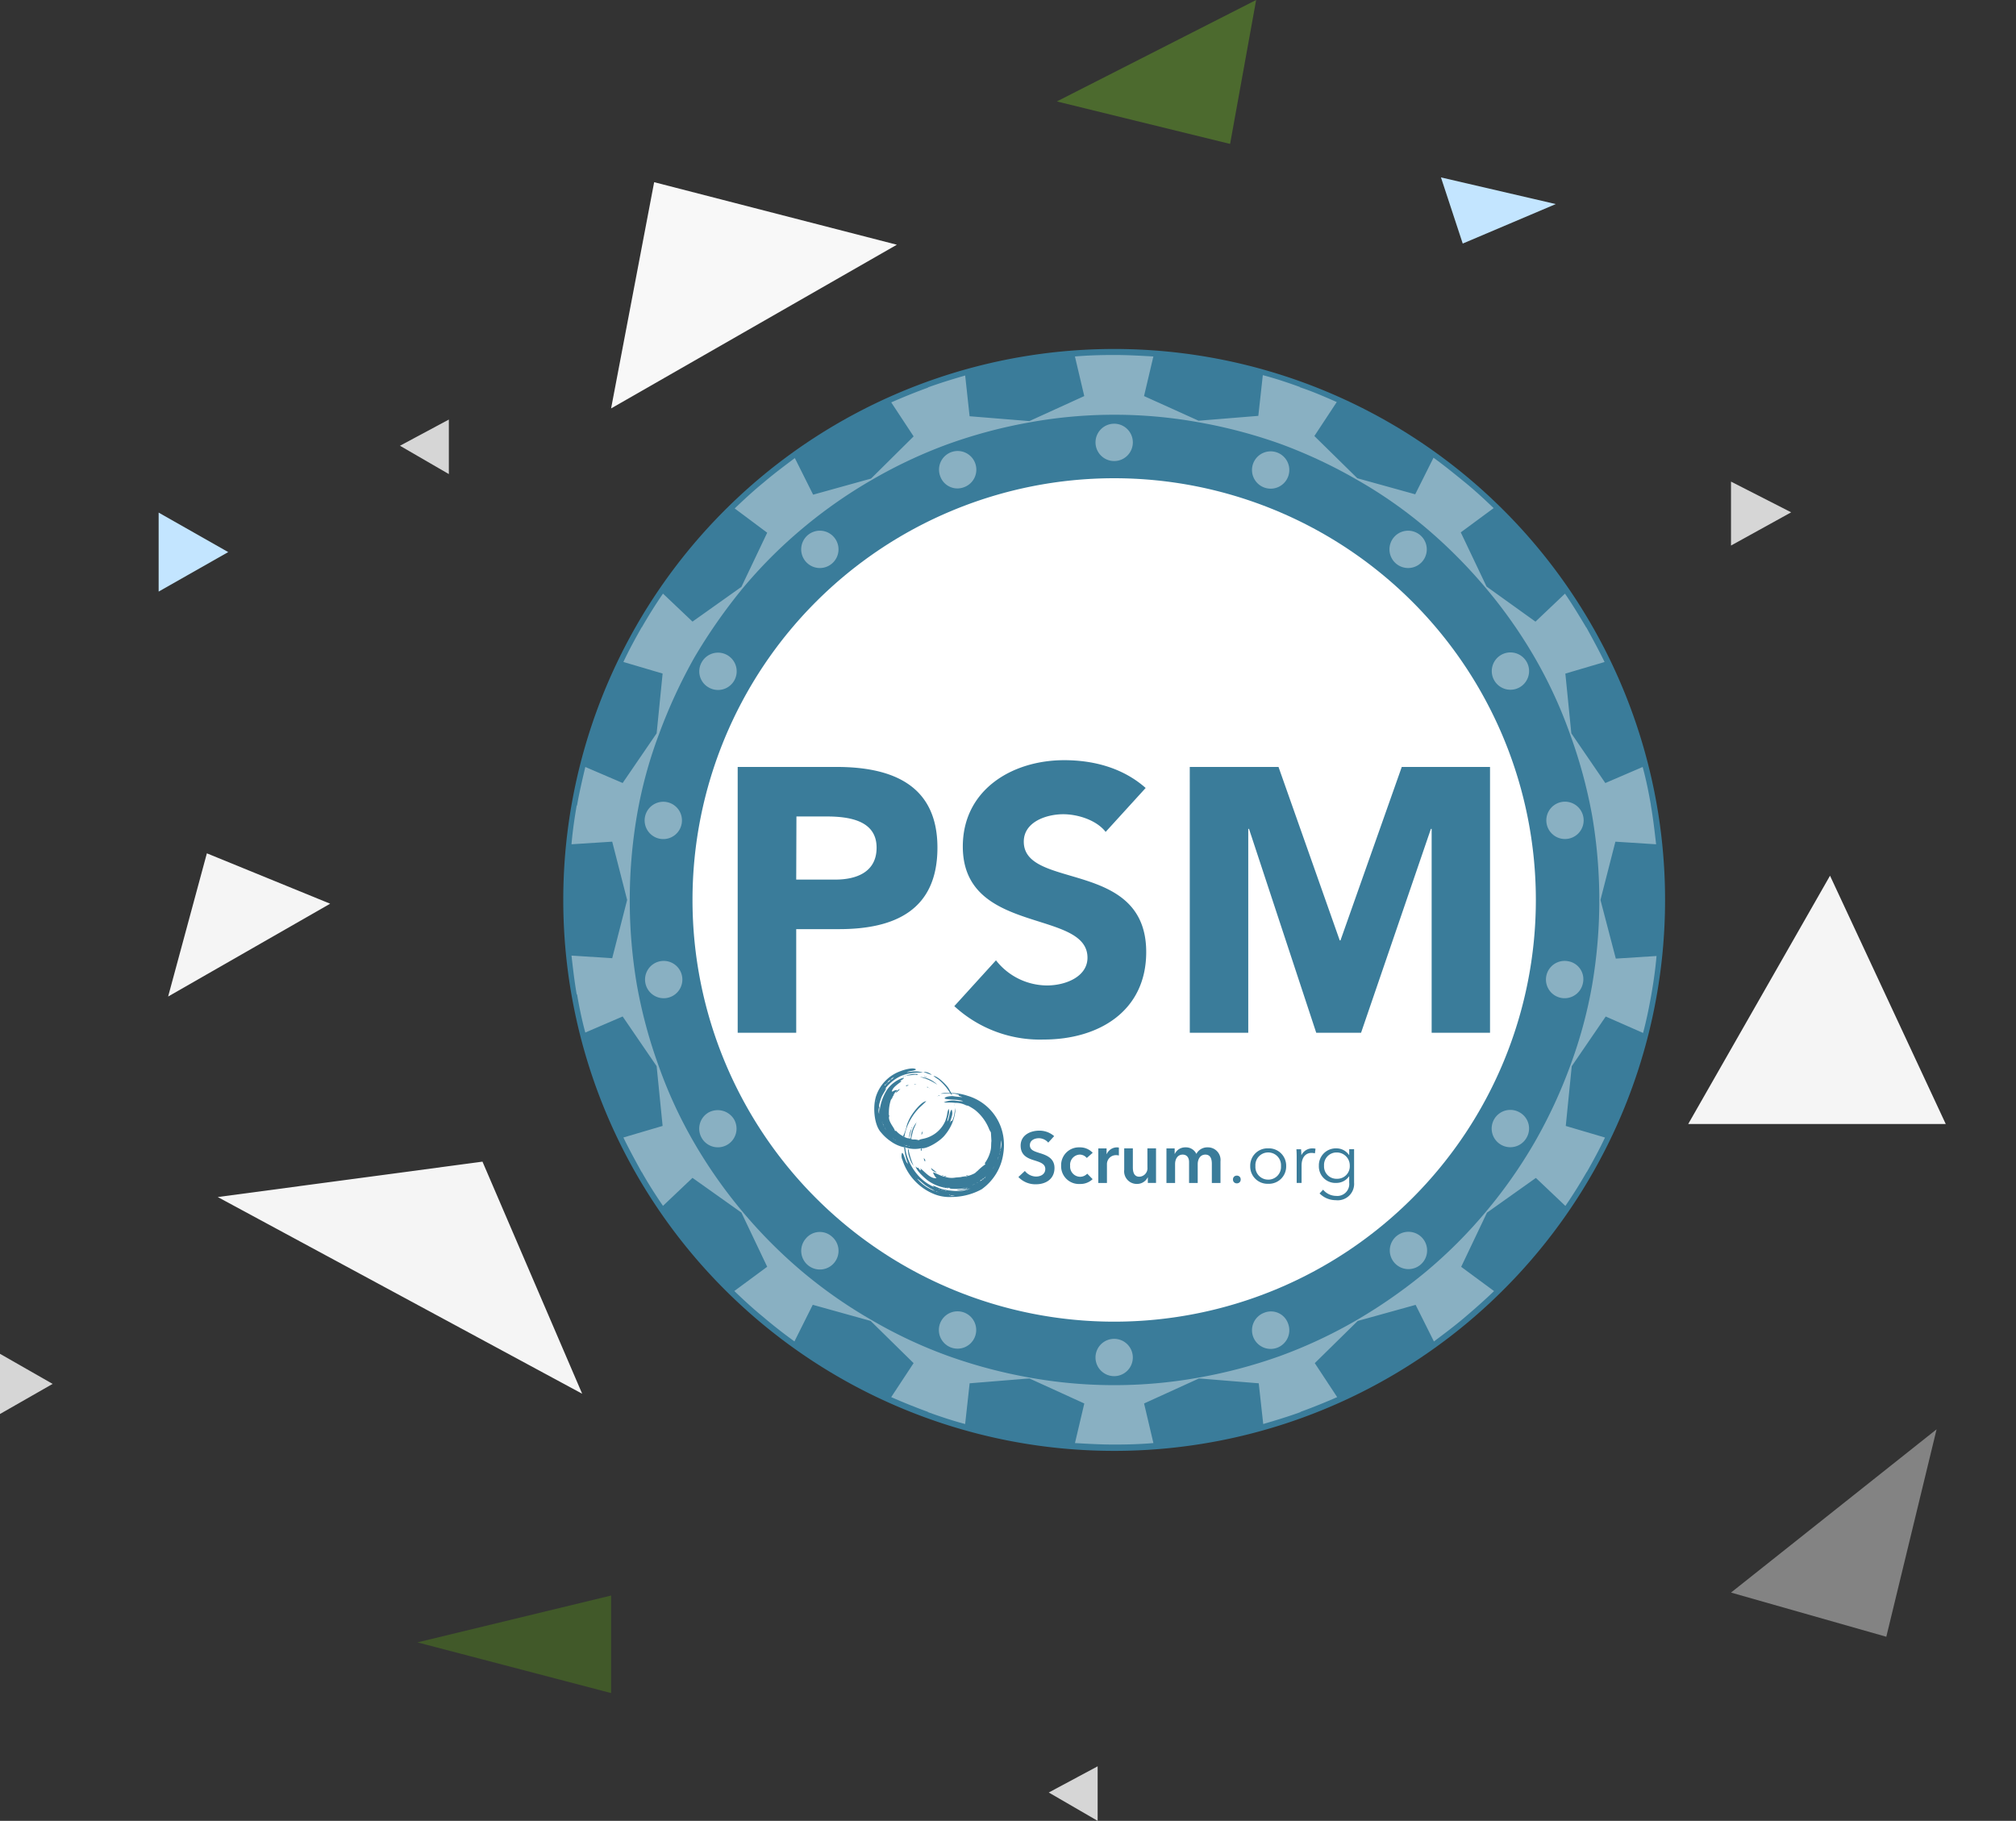 <svg xmlns="http://www.w3.org/2000/svg" width="324.146" height="292.743" viewBox="0 0 324.146 292.743">
  <rect x="0" y="0" width="324.146" height="292.743" fill="#333333" stroke="none"/>
  <g id="Gruppe_21195" data-name="Gruppe 21195" transform="translate(-1072.882 -150.343)">
    <g id="Group-4-Copy-3" transform="translate(1072.882 150.343)">
      <path id="Path-2-Copy-8" d="M13.017,22.461,0,0,42.011,4.1Z" transform="matrix(0.719, -0.695, 0.695, 0.719, 278.323, 256.044)" fill="#d8d8d8" fill-rule="evenodd" opacity="0.487"/>
      <path id="Path-2-Copy-5" d="M0,80.417,6.924,44.042,45.945,54.1Z" transform="translate(98.256 -14.753)" fill="#f8f8f8" fill-rule="evenodd"/>
      <path id="Path-2-Copy-5-2" data-name="Path-2-Copy-5" d="M0,41.505,6.229,18.482l19.824,8.1Z" transform="translate(27.033 118.711)" fill="#f5f5f5" fill-rule="evenodd"/>
      <path id="Path-2-Copy-6" d="M42.278,49.956,23.67,10.036.87,49.956Z" transform="translate(270.573 130.754)" fill="#f5f5f5" fill-rule="evenodd"/>
      <path id="Path-2-Copy-14" d="M27.856,23.138,32.043,0,0,16.309Z" transform="translate(169.928 0)" fill="rgba(115,192,40,0.39)" fill-rule="evenodd"/>
      <path id="Path-2-Copy-18" d="M31.14,15.682V0L0,7.532Z" transform="translate(67.116 256.519)" fill="#63b012" fill-rule="evenodd" opacity="0.3"/>
      <path id="Path-2-Copy-17" d="M58.594,73.578,42.563,36.262,0,41.953Z" transform="translate(35.012 150.499)" fill="#f5f5f5" fill-rule="evenodd"/>
      <path id="Path-2-Copy-19" d="M0,9.674V0L8.465,4.837Z" transform="translate(0 217.658)" fill="#d6d6d6" fill-rule="evenodd"/>
      <path id="Path-2-Copy-11" d="M0,12.7V0L11.186,6.349Z" transform="translate(25.508 82.412)" fill="#c3e5ff" fill-rule="evenodd"/>
      <path id="Path-2-Copy-11-2" data-name="Path-2-Copy-11" d="M3.5,10.635,0,0,18.465,4.286Z" transform="translate(231.687 28.523)" fill="#c3e5ff" fill-rule="evenodd"/>
      <path id="Path-2-Copy-9" d="M7.86,8.768V0L0,4.211Z" transform="translate(168.626 283.976)" fill="#d6d6d6" fill-rule="evenodd"/>
      <path id="Path-2-Copy-10" d="M7.86,8.767V0L0,4.211Z" transform="translate(64.309 67.453)" fill="#d6d6d6" fill-rule="evenodd"/>
      <path id="Path-2-Copy-15" d="M9.674,0V10.279L0,5.342Z" transform="translate(287.997 87.709) rotate(180)" fill="#d6d6d6" fill-rule="evenodd"/>
    </g>
    <g id="professional-scrum-master-i" transform="translate(1163.444 206.453)">
      <path id="Pfad_41489" data-name="Pfad 41489" d="M153.71,30.943a88.578,88.578,0,1,0,19.2,96.531A88.584,88.584,0,0,0,153.71,30.943Z" transform="translate(-2.492 -5.001)" fill="#3a7c9a"/>
      <g id="Gruppe_20749" data-name="Gruppe 20749" transform="translate(1.326 0.96)">
        <ellipse id="Ellipse_448" data-name="Ellipse 448" cx="3.003" cy="3.003" rx="3.003" ry="3.003" transform="translate(84.254 11.05)" fill="#89b0c2"/>
        <path id="Pfad_41490" data-name="Pfad 41490" d="M75.637,38.124a3,3,0,1,0-3.843-1.8,2.937,2.937,0,0,0,3.843,1.8Zm-25.1,7.687a3,3,0,1,0,4.2.36A3,3,0,0,0,50.535,45.81Zm-15.974,24.5a3,3,0,1,0-1.081-4.084,2.961,2.961,0,0,0,1.081,4.084ZM27.835,88.748a3,3,0,1,0,2.4,3.483,3,3,0,0,0-2.4-3.483Zm-1.021,25.583a3,3,0,1,0,3.483,2.4A3,3,0,0,0,26.814,114.331Zm7.747,24.321a3,3,0,1,0,4.084,1.081,3.075,3.075,0,0,0-4.084-1.081Zm15.614,20.3a3,3,0,1,0,4.2-.36,2.913,2.913,0,0,0-4.2.36Z" transform="translate(-12.521 -16.865)" fill="#89b0c2"/>
        <ellipse id="Ellipse_449" data-name="Ellipse 449" cx="3.003" cy="3.003" rx="3.003" ry="3.003" transform="translate(59.068 153.754)" fill="#89b0c2"/>
        <path id="Pfad_41491" data-name="Pfad 41491" d="M148,245.516a3,3,0,1,0,3,3A3,3,0,0,0,148,245.516Zm24.141-4.2a3,3,0,1,0,3.843,1.8,2.913,2.913,0,0,0-3.843-1.8ZM193.4,229a3,3,0,1,0,4.2.36A3,3,0,0,0,193.4,229Zm19.817-19.878a3,3,0,1,0,1.081,4.084,2.961,2.961,0,0,0-1.081-4.084Z" transform="translate(-60.746 -87.337)" fill="#89b0c2"/>
        <path id="Pfad_41492" data-name="Pfad 41492" d="M170.146,94.217l2.4-9.368,6.546.42c-.24-2.1-.48-4.2-.841-6.246v-.06c-.36-2.1-.781-4.144-1.321-6.125l-6.005,2.582-5.465-7.987-.961-9.608,6.306-1.862c-.9-1.862-1.922-3.723-2.943-5.585h-.06v-.06c-1.081-1.8-2.162-3.6-3.363-5.345l-4.744,4.5-7.867-5.645-4.144-8.708,5.285-3.9c-1.5-1.441-3.063-2.883-4.684-4.2s-3.243-2.642-4.984-3.9L140.359,29l-9.308-2.582-6.906-6.786,3.6-5.465c-1.922-.841-3.843-1.681-5.825-2.342h-.06v-.06c-1.982-.721-3.963-1.381-6.005-1.922l-.721,6.546-9.608.781-8.768-3.963,1.5-6.366c-2.1-.12-4.2-.24-6.306-.24s-4.2.06-6.306.24l1.5,6.366-8.828,4.024-9.608-.781L68,9.9c-2.042.6-4.024,1.2-6.005,1.922v.06h-.06c-1.982.721-3.9,1.5-5.825,2.342l3.6,5.465-6.846,6.786L43.554,29.06l-2.943-5.885c-1.681,1.261-3.363,2.522-4.984,3.9-1.621,1.321-3.183,2.762-4.684,4.2l5.225,3.9-4.144,8.708-7.867,5.585-4.744-4.5c-1.2,1.742-2.282,3.483-3.363,5.345v.06h-.06c-1.021,1.8-2.042,3.663-2.943,5.585l6.306,1.862-.961,9.608-5.465,7.987L6.922,72.838c-.48,2.042-.961,4.084-1.321,6.125v.06h-.06c-.36,2.042-.661,4.144-.841,6.245l6.546-.42,2.4,9.368-2.4,9.368-6.546-.42c.24,2.1.48,4.2.841,6.246H5.6c.36,2.1.781,4.144,1.321,6.125l6.005-2.582,5.465,7.987.961,9.608-6.306,1.862c.9,1.862,1.922,3.723,2.943,5.585h.06v.06c1.021,1.8,2.162,3.6,3.363,5.345l4.744-4.5,7.867,5.585,4.144,8.708-5.285,3.9c1.5,1.441,3.063,2.883,4.684,4.2,1.621,1.381,3.243,2.642,4.984,3.9l2.943-5.885L52.8,161.9l6.906,6.786-3.6,5.465c1.922.841,3.843,1.621,5.825,2.342h.06v.06c1.982.721,3.963,1.381,6.005,1.922l.721-6.546,9.608-.781,8.828,4.024-1.5,6.366c2.1.12,4.2.24,6.306.24s4.2-.06,6.306-.24l-1.5-6.366,8.828-4.024,9.608.781.721,6.546c2.042-.6,4.024-1.2,6.005-1.922v-.06h.06c1.982-.721,3.9-1.5,5.825-2.342l-3.6-5.465,6.906-6.786,9.308-2.582,2.943,5.885c1.681-1.261,3.363-2.522,4.984-3.9s3.183-2.762,4.684-4.2l-5.285-3.9,4.144-8.708,7.867-5.585,4.744,4.5c1.2-1.742,2.282-3.483,3.363-5.345V138h.06c1.021-1.8,2.042-3.663,2.943-5.585l-6.306-1.862.961-9.608,5.465-7.987,6.005,2.642c.54-2.042.961-4.084,1.321-6.125s.661-4.144.841-6.246l-6.546.42Zm-1.321,13.572a73.867,73.867,0,0,1-3.543,13.092,79.367,79.367,0,0,1-5.765,12.371,78.18,78.18,0,0,1-7.807,11.11,76.436,76.436,0,0,1-9.608,9.608,82.913,82.913,0,0,1-11.17,7.807,76.95,76.95,0,0,1-12.311,5.765,80.26,80.26,0,0,1-13.152,3.483,76.6,76.6,0,0,1-27.024,0,80.26,80.26,0,0,1-13.152-3.483,74.587,74.587,0,0,1-12.311-5.765,76.871,76.871,0,0,1-11.11-7.747,79.162,79.162,0,0,1-17.415-20.718A73.33,73.33,0,0,1,18.752,121a78.465,78.465,0,0,1-3.543-13.152,81.288,81.288,0,0,1,0-27.144,71.169,71.169,0,0,1,3.543-13.092,84.891,84.891,0,0,1,5.705-12.371,88.134,88.134,0,0,1,7.807-11.17,76.435,76.435,0,0,1,9.608-9.609,77.811,77.811,0,0,1,11.17-7.807,76.95,76.95,0,0,1,12.311-5.765A80.261,80.261,0,0,1,78.5,17.41a76.267,76.267,0,0,1,26.964,0,80.933,80.933,0,0,1,13.212,3.483,79.466,79.466,0,0,1,12.311,5.765,73.3,73.3,0,0,1,11.17,7.807,81.109,81.109,0,0,1,9.608,9.669,78.182,78.182,0,0,1,7.807,11.11,73.867,73.867,0,0,1,5.7,12.371,79.353,79.353,0,0,1,3.543,13.092A80.933,80.933,0,0,1,168.824,107.789Z" transform="translate(-4.7 -6.6)" fill="#89b0c2"/>
        <path id="Pfad_41493" data-name="Pfad 41493" d="M269.142,168.867a3,3,0,1,0,2.4,3.543,2.925,2.925,0,0,0-2.4-3.543Z" transform="translate(-108.921 -71.401)" fill="#89b0c2"/>
        <ellipse id="Ellipse_450" data-name="Ellipse 450" cx="3.003" cy="3.003" rx="3.003" ry="3.003" transform="translate(156.738 71.817)" fill="#89b0c2"/>
        <path id="Pfad_41494" data-name="Pfad 41494" d="M226.954,65.129a3,3,0,1,0,4.084,1.081,3,3,0,0,0-4.084-1.081ZM209.719,46.212a3,3,0,1,0,4.2-.36A3,3,0,0,0,209.719,46.212Zm-18.8-13.632a3,3,0,1,0,1.8,3.843A3,3,0,0,0,190.922,32.58Z" transform="translate(-77.482 -16.906)" fill="#89b0c2"/>
      </g>
      <path id="Pfad_41495" data-name="Pfad 41495" d="M172.7,107.4a67.8,67.8,0,1,1-67.8-67.8A67.8,67.8,0,0,1,172.7,107.4Z" transform="translate(-16.317 -18.822)" fill="#fff"/>
      <path id="Pfad_41496" data-name="Pfad 41496" d="M49.2,116.167H65.072c8.876,0,16.244,2.834,16.244,12.977,0,10.023-6.822,13.1-15.818,13.1H58.61v16.659H49.2Zm9.41,18.112h6.282c3.321,0,6.642-1.147,6.642-5.135,0-4.408-4.468-5.014-8.089-5.014h-4.8Zm49.754-7.669c-1.513-1.934-4.528-2.84-6.822-2.84-2.66,0-6.342,1.2-6.342,4.408,0,7.807,19.685,2.774,19.685,17.752,0,9.536-7.669,14.064-16.485,14.064a20.309,20.309,0,0,1-14.371-5.369l6.7-7.368a10.479,10.479,0,0,0,8.191,4.042c3.081,0,6.522-1.447,6.522-4.462,0-7.849-20.046-3.6-20.046-17.872,0-9.116,7.915-13.884,16.3-13.884,4.8,0,9.476,1.267,13.1,4.468Zm13.524-10.443h14.269L146,144.056h.12l9.855-27.889h14.19v42.74h-9.386V126.124h-.12l-11.23,32.783h-7.206l-10.81-32.783h-.12v32.783h-9.4Z" transform="translate(-21.151 -48.974)" fill="#3a7c9a"/>
      <g id="Gruppe_20754" data-name="Gruppe 20754" transform="translate(50.009 115.663)">
        <path id="Pfad_41047" data-name="Pfad 41047" d="M-1925.074,79.208a8.868,8.868,0,0,0,0-2.824,8.143,8.143,0,0,0-5.755-6.5,8.661,8.661,0,0,0-2.592-.445c-.173-.231-.309-.588-.536-.892-.466-.621-1.646-1.8-2.349-1.862a7.307,7.307,0,0,0,.781.56,8.21,8.21,0,0,1,1.886,2.175,5.315,5.315,0,0,0-1.514.122c.51.055.989-.1,1.573-.031.2.176.113.18.256.3l-.055-.3c.2.027.378.032.569.061s.353.1.577.126c-.036.216-.12.132.588.4a12.7,12.7,0,0,1-1.534-.157c-.191-.008-1.268.025-1.323.37.369.265,2.253.088,2.977.447a5.207,5.207,0,0,1-.825-.046c-.3-.011-.475-.074-.831-.067a3.572,3.572,0,0,0-1.459.306c.584.065.859-.036,1.85.075a3.658,3.658,0,0,1,1.589.325c.285.147.367.086.577.189a9.135,9.135,0,0,1,.985.609,7.459,7.459,0,0,1,2.3,3.12c.1.248.235.37.282.548l.078,1.352c-.069.445-.008.943-.115,1.421a5.507,5.507,0,0,1-.943,2.12c.011.193-.006-.053.074.2a9.115,9.115,0,0,0-1.247,1.05c-.285.214-.34.361-.663.485a4.554,4.554,0,0,1-.886.327l-.008,0-.191.063c-.04.195-.189,0-.191,0a5.32,5.32,0,0,0-.768.126c-.266.031-.632.042-.878.08a3.277,3.277,0,0,1-1.673-.141c-.605-.053-1.568-.687-1.9-.691a2.58,2.58,0,0,0,.558.93c-1.01.111-1.879-1.056-2.593-1.574l.1.3c-.3-.046-.279-.273-.5-.432l-.1.067-.256-.262c.069.661,1.47,1.908,2.007,2.313a6.9,6.9,0,0,0,3.2,1.2c.149-.195.17,0,.39.057.025.008.124.017.168.025a10.362,10.362,0,0,0,2.25-.082,3.237,3.237,0,0,1-1.4.271c.483.225,1.209-.134,1.717-.143-.783.544-3.193.307-4.379-.088-.264-.088-1.058-.451-1.23-.47l.25.239a7.422,7.422,0,0,1-3.044-2.444,8.322,8.322,0,0,1-1.012-1.732,7.145,7.145,0,0,1-.6-2.192l-.191-.017c.084.355.1.785.242,1.356a7.286,7.286,0,0,0,.39,1.247c-.222-.055-.4-.611-.485-.833-.069-.172-.111-.313-.172-.468-.086-.222-.119-.34-.3-.412a1.537,1.537,0,0,0,.077,1.148,8.811,8.811,0,0,0,5.2,5.523,6.562,6.562,0,0,0,2.641.422,10.186,10.186,0,0,0,4.887-1.237A8.456,8.456,0,0,0-1925.074,79.208Zm-.344-2.177a3.373,3.373,0,0,1-.1,1.522A15.2,15.2,0,0,1-1925.417,77.031Zm-.128,1.778-.057-.185C-1925.532,78.7-1925.538,78.534-1925.545,78.809Zm-.113.132c.006-.006.019.01.019.019s.008.008.008.008S-1925.744,79.026-1925.658,78.94Zm-.023.319s-.04.164-.04,0C-1925.721,79.112-1925.643,79.248-1925.681,79.259Zm-.168.384c.006-.006.019.01.019.019s.008.008.008.008S-1925.935,79.729-1925.849,79.643Zm-.023.256s-.04.164-.04,0C-1925.912,79.752-1925.834,79.888-1925.872,79.9Zm-.1.128c.006-.006.019.01.019.019s.008.008.008.008S-1926.061,80.113-1925.975,80.027Zm-.573,1.28v0h0l-.015.057-.048-.036Zm-.19.189c.005-.006.019.01.019.019s.008.008.008.008S-1926.825,81.581-1926.739,81.5Zm-8.168,2.927c.006-.006.019.01.019.019s.008.008.008.008S-1934.992,84.509-1934.906,84.423Zm.256.063c.006-.006.019.01.019.019s.007.008.007.008S-1934.737,84.572-1934.651,84.486Zm.191.065c.006-.006.019.01.019.019s.008.008.008.008S-1934.546,84.637-1934.459,84.551Zm.256.136c.09-.078-.12-.069.185-.055Zm-6.252-3.829c.006-.006.019.01.019.019s.008.008.008.008S-1940.542,80.944-1940.456,80.858Zm1.279,2.15.036-.048.021.063,0,0Zm3.122,2.187a6.428,6.428,0,0,1-2.87-1.978c.185.05,1.06.878,1.352,1.073.252.168.481.309.741.472a6.524,6.524,0,0,1,.779.434Zm.263.086s-.16.052-.074-.034C-1935.8,85.185-1935.663,85.326-1935.791,85.28Zm.054-.54c.006-.006.019.01.019.019s.007.008.007.008S-1935.823,84.826-1935.737,84.74Zm.063.569c.006-.006.019.01.019.019s.007.008.007.008S-1935.76,85.395-1935.674,85.309Zm.191.063c.006-.006.019.01.019.019s.008.008.008.008S-1935.569,85.458-1935.483,85.372Zm.14-.47s-.16.052-.074-.034C-1935.357,84.807-1935.216,84.948-1935.344,84.9Zm.447.126s-.162.052-.075-.034C-1934.91,84.933-1934.771,85.074-1934.9,85.028Zm.319.063s-.161.052-.075-.034C-1934.591,85-1934.452,85.137-1934.578,85.091Zm.181.1c.034-.025-.025-.136.185-.019Zm.51,0c.006-.006.019.01.019.019s.008.008.008.008S-1933.972,85.269-1933.887,85.183Zm.2.67s-.16.052-.074-.034C-1933.7,85.758-1933.558,85.9-1933.686,85.853Zm.117.094v-.065l.7,0A1.642,1.642,0,0,1-1933.57,85.947Zm2.693-.919s-.161.052-.074-.034C-1930.891,84.933-1930.751,85.074-1930.877,85.028Zm-.457-2.064h0l-.015.057-.048-.036.063-.021v0Zm.189,1.776c.115-.073.034-.122.25-.017Zm.321-.126c.006-.006.019.01.019.019s.008.008.008.008S-1930.91,84.7-1930.824,84.614Zm.126.317c.006-.006.019.01.019.019s.008.008.008.008S-1930.783,85.017-1930.7,84.931Zm-.128-.063c.114-.073.034-.122.25-.017Zm.319-.128c.006-.006.019.01.019.019s.008.008.008.008S-1930.592,84.826-1930.506,84.74Zm.065.128c.005-.006.019.01.019.019s.008.008.008.008S-1930.528,84.954-1930.441,84.868Zm.447-.7c.006-.006.019.01.019.019s.008.008.008.008S-1930.081,84.253-1929.995,84.167Zm.128-.063c.006-.006.019.01.019.019s.008.008.008.008S-1929.953,84.19-1929.867,84.1Zm.128-.063c.006-.006.019.01.019.019s.008.008.008.008S-1929.825,84.127-1929.739,84.041Zm.386-.128,0,0,.017-.059.048.036Zm.172-.067-.047-.036.063-.021,0,0Zm.336-.248a.64.64,0,0,1,.382-.256C-1928.591,83.537-1928.622,83.543-1928.845,83.6Zm.638-.445c-.12.185-.067.141-.256.191.12-.185.067-.141.256-.191l.256-.256C-1927.993,83.1-1928.02,83.1-1928.207,83.153Zm.258-.256,0,0,.017-.059.048.036Z" transform="translate(1945.815 -65.487)" fill="#3a7c9a"/>
        <path id="Pfad_41048" data-name="Pfad 41048" d="M-2139.988,23.142a5.609,5.609,0,0,0,2.118.941l0,0,.191.017a4.707,4.707,0,0,0,2.552.145h0c-.081.228-.111.338.123.4l-.059-.395c.951.108,3.068-1.184,3.8-2.166a7.3,7.3,0,0,0,1.685-4.316,8.306,8.306,0,0,0-.218,1.06,3.6,3.6,0,0,1-.334,1.006l-.17.006-.17.292c.027-.309.2-.655.271-1a1.551,1.551,0,0,0-.015-1.1c-.351.25-.376,1.549-.7,1.915.011-.571.471-1.474.214-2.032a3.14,3.14,0,0,0-.25.974,8.418,8.418,0,0,1-.273.94,4.861,4.861,0,0,1-2.41,2.5c-.928.456-1.543.376-1.868.621a2.448,2.448,0,0,0-.951-.109c-.124-.013-.08-.05-.268-.069-.2.006-.219,0-.217-.014,0,.013.031.013.217.008a13.686,13.686,0,0,1,.327-1.417c.12-.374.426-.9.5-1.22a4.354,4.354,0,0,0-.893,2.425c-.065.22.059.065-.186.128l0,0c.032.025.036.043.035.056,0-.012-.007-.029-.035-.05-.137,0-.021.017-.068-.063-.177.069-.577-.1-.766-.2l-.212-.12a3.506,3.506,0,0,1-.989-.716c-.147-.174-.124-.153-.319-.124-.09-.506-1.01-1.388-.963-2.219.014-.231.156-.173,0-.383l-.009.179c-.112-.205-.042-.117.006-.183h0a6.439,6.439,0,0,1,.319-2.425l.191-.191h-.063l-.016.053-.048-.036.063-.021,0,0v0l.063-.127,0,0v.124l.063-.128h-.061l.059-.12,0,0V16.1l.065-.128h-.062l.123-.183,0-.006v.126l.063-.128h-.062a1.605,1.605,0,0,1,.568-.755l-.185.371.7-.638c-.334.029-.271.1-.51.256l0,0,0,.006-.037-.136c-.422.029-.46.2-.779.258.113-.687,1.043-1.249,1.573-1.671l-.242-.069.509-.292-.128-.031.126-.034V13.1l.128-.031-.121-.032.121-.164a5.1,5.1,0,0,0-2.731,1.969,7.822,7.822,0,0,0-1.205,3.56l-.017-.76c-.211-.16.241-1.381.344-1.635.147-.365.692-1.186.741-1.365l-.12-.025a6.854,6.854,0,0,1,2.374-1.934,6.4,6.4,0,0,1,1.614-.493,13.541,13.541,0,0,1,2.064-.116,4.139,4.139,0,0,0-1.925-.128,5.778,5.778,0,0,1-.686.065c.319-.18,1.283-.208,1.478-.433-.359-.414-1.942.053-2.395.235a6.424,6.424,0,0,0-3.917,3.741c-.712,1.751-.47,4.885.667,6.126A7.326,7.326,0,0,0-2139.988,23.142Zm9.516-3.017,0,0-.018.059-.048-.036Zm-6.634,3.762c.061-.061.2.08.074.034C-2137.034,23.921-2137.192,23.972-2137.106,23.886Zm-.384-.063.187.01c-.21.115-.112.038-.187-.01l-.187-.01C-2137.467,23.7-2137.564,23.776-2137.49,23.823Zm-.319-.128c.006-.006.019.01.019.019s.008.008.008.008S-2137.895,23.781-2137.809,23.7Zm-1.49-.831.021.063,0,0h0l.057.015-.036.048-.021-.062h0l-.059-.017Zm-.231-.126h0l.057.015-.036.048-.021-.062h0Zm-.088-.128.021.063,0,0-.059-.017Zm-.8-4.02c.006-.006.019.01.019.019s.008.008.008.008S-2140.507,18.677-2140.421,18.591Zm-.472,2.488.021.063,0,0h0l.057.015-.036.048-.021-.062h0l-.059-.017Zm-.1-.126h0l.057.015-.036.048-.021-.062h0Zm-.13-.256c.006-.006.019.01.019.019s.008.008.008.008S-2141.212,20.783-2141.126,20.7Zm-.044-.109s.008.008.008.008-.113.059-.026-.027C-2141.183,20.564-2141.17,20.579-2141.17,20.588Zm-.042-.147s-.04.166-.04,0C-2141.252,20.294-2141.173,20.43-2141.212,20.441Zm-.1-.191c.006-.006.019.01.019.019s.008.008.008.008S-2141.4,20.336-2141.315,20.25Zm-.063-.191c.005-.006.019.01.019.019s.008.008.008.008S-2141.464,20.145-2141.378,20.059Zm.445-5.3v0l-.017.059-.048-.036.063-.021,0,0v0h0l.015-.057.047.036Zm.251-.951v0h0l.126-.126v0a1.022,1.022,0,0,1,.51-.447.89.89,0,0,1,.51-.384v0h0l.015-.057.048.036-.062.021v0a1.092,1.092,0,0,1-.51.384,1.023,1.023,0,0,1-.51.447h0l0,0-.006.114-.12.011,0,0-.005.114-.12.011Zm-.127.126c-.052.187-.008.134-.191.256C-2140.948,14-2140.992,14.056-2140.809,13.933Zm-.445.575v0l-.017.059-.048-.036Zm-.189.189c.006-.006.019.01.019.019s.008.008.008.008S-2141.529,14.783-2141.443,14.7Zm-.917,2.043s-.04.164-.04,0C-2142.4,16.593-2142.321,16.729-2142.36,16.741Zm.023-.256c.006-.006.019.01.019.019s.008.008.008.008S-2142.423,16.571-2142.337,16.485Zm.432,1.218.015,1.01A1.687,1.687,0,0,1-2141.9,17.7Z" transform="translate(2142.654 -11.408)" fill="#3a7c9a"/>
        <path id="Pfad_41049" data-name="Pfad 41049" d="M-2013.638,233.4h0Z" transform="translate(2016.442 -228.571)" fill="#3a7c9a"/>
        <path id="Pfad_41050" data-name="Pfad 41050" d="M-2034.168,353.648l0,0,0,0Z" transform="translate(2036.529 -346.21)" fill="#3a7c9a"/>
        <path id="Pfad_41051" data-name="Pfad 41051" d="M-1925.746,253.66c-.747.067-1.942,1.6-2.374,2.284a6.79,6.79,0,0,0-.752,1.608,7.232,7.232,0,0,1-.594,1.724v0l.212.12a7.987,7.987,0,0,1,.5-1.789,9.324,9.324,0,0,1,1.81-2.784C-1926.726,254.607-1925.863,253.824-1925.746,253.66Z" transform="translate(1934.099 -248.395)" fill="#3a7c9a"/>
        <path id="Pfad_41052" data-name="Pfad 41052" d="M-1894.6,606.166a3.731,3.731,0,0,0,.254,1.471,4.061,4.061,0,0,0,.64,1.276v0a13.777,13.777,0,0,1-.76-2.368.759.759,0,0,0-.042-.212C-1894.6,606.068-1894.533,606.265-1894.6,606.166Z" transform="translate(1900.024 -593.239)" fill="#3a7c9a"/>
        <path id="Pfad_41053" data-name="Pfad 41053" d="M-1804.7,74.834l.386.1a8.07,8.07,0,0,1,2.4,1.148v0A4.045,4.045,0,0,0-1804.7,74.834Z" transform="translate(1812.046 -73.451)" fill="#3a7c9a"/>
        <path id="Pfad_41054" data-name="Pfad 41054" d="M-1910.839,53.981l1.583-.176c.1.008.149.134.458-.08A4.4,4.4,0,0,0-1910.839,53.981Z" transform="translate(1915.877 -52.803)" fill="#3a7c9a"/>
        <path id="Pfad_41055" data-name="Pfad 41055" d="M-1778.605,36.76c.042.032,1.2.462,1.335.495A1.8,1.8,0,0,0-1778.605,36.76Z" transform="translate(1786.517 -36.204)" fill="#3a7c9a"/>
        <path id="Pfad_41056" data-name="Pfad 41056" d="M-1721.688,748.551l-.949-.75C-1722.566,748.216-1722.1,748.449-1721.688,748.551Z" transform="translate(1731.766 -731.795)" fill="#3a7c9a"/>
        <path id="Pfad_41057" data-name="Pfad 41057" d="M-1884.1,456.359a2.985,2.985,0,0,0-.382,1.532,5.908,5.908,0,0,0,.177-.779A4.989,4.989,0,0,0-1884.1,456.359Z" transform="translate(1890.091 -446.688)" fill="#3a7c9a"/>
        <path id="Pfad_41058" data-name="Pfad 41058" d="M-1919.262,65.634l-.187.01C-1919.239,65.758-1919.336,65.682-1919.262,65.634Z" transform="translate(1924.3 -64.455)" fill="#3a7c9a"/>
        <path id="Pfad_41059" data-name="Pfad 41059" d="M-1858.033,432.875l.057-.015-.037-.048Z" transform="translate(1864.219 -423.653)" fill="#3a7c9a"/>
        <path id="Pfad_41060" data-name="Pfad 41060" d="M-1907.61,134.22a1,1,0,0,0,.231-.141l-.438.059C-1907.78,134.225-1907.906,134.313-1907.61,134.22Z" transform="translate(1912.922 -131.413)" fill="#3a7c9a"/>
        <path id="Pfad_41061" data-name="Pfad 41061" d="M-1690.743,109.741l.017.057.046-.036Z" transform="translate(1700.565 -107.604)" fill="#3a7c9a"/>
        <path id="Pfad_41062" data-name="Pfad 41062" d="M-1775.618,68.382l.185.015C-1775.5,68.355-1775.408,68.273-1775.618,68.382Z" transform="translate(1783.595 -67.091)" fill="#3a7c9a"/>
        <path id="Pfad_41063" data-name="Pfad 41063" d="M-1766.839,71.546c-.132-.086.01-.063-.256-.063C-1766.963,71.569-1767.1,71.546-1766.839,71.546Z" transform="translate(1775.257 -70.175)" fill="#3a7c9a"/>
        <path id="Pfad_41064" data-name="Pfad 41064" d="M-1678.669,215.5l.021-.063-.058.017Z" transform="translate(1688.789 -211.005)" fill="#3a7c9a"/>
        <path id="Pfad_41065" data-name="Pfad 41065" d="M-1907.851,136.717h0v0Z" transform="translate(1912.954 -133.992)" fill="#3a7c9a"/>
        <path id="Pfad_41066" data-name="Pfad 41066" d="M-1846.347,127.292l.38-.019-.38-.048Z" transform="translate(1852.787 -124.708)" fill="#3a7c9a"/>
        <path id="Pfad_41067" data-name="Pfad 41067" d="M-1866.692,444.586l-.116.073-.011.181Z" transform="translate(1872.815 -435.171)" fill="#3a7c9a"/>
        <path id="Pfad_41068" data-name="Pfad 41068" d="M-1754.745,148.213c-.137-.122-.143-.162-.313-.08Z" transform="translate(1763.482 -145.119)" fill="#3a7c9a"/>
        <path id="Pfad_41069" data-name="Pfad 41069" d="M-1734.7,156.768l-.063-.021.017.057Z" transform="translate(1743.627 -153.588)" fill="#3a7c9a"/>
        <path id="Pfad_41070" data-name="Pfad 41070" d="M-1792.973,477.917a1,1,0,0,0,.164-.558A.679.679,0,0,0-1792.973,477.917Z" transform="translate(1800.578 -467.232)" fill="#3a7c9a"/>
        <path id="Pfad_41071" data-name="Pfad 41071" d="M-1831.529,409.4l-.036-.046-.021.063Z" transform="translate(1838.348 -400.704)" fill="#3a7c9a"/>
        <path id="Pfad_41072" data-name="Pfad 41072" d="M-1778.718,673.967l-.015-.059-.048.036.063.023Z" transform="translate(1786.689 -659.509)" fill="#3a7c9a"/>
        <path id="Pfad_41073" data-name="Pfad 41073" d="M-1775.881,676.632h0a.865.865,0,0,0,.191.521.414.414,0,0,0-.191-.521Z" transform="translate(1783.853 -662.174)" fill="#3a7c9a"/>
        <path id="Pfad_41074" data-name="Pfad 41074" d="M-1661.333,791.226l-.063-.021.017.057Z" transform="translate(1671.856 -774.256)" fill="#3a7c9a"/>
        <path id="Pfad_41075" data-name="Pfad 41075" d="M-1846.283,744.219l-.065-.021.017.057Z" transform="translate(1852.787 -728.272)" fill="#3a7c9a"/>
        <path id="Pfad_41076" data-name="Pfad 41076" d="M-1643.354,800.119l-.382-.128C-1643.564,800.144-1643.6,800.113-1643.354,800.119Z" transform="translate(1654.58 -782.852)" fill="#3a7c9a"/>
        <path id="Pfad_41077" data-name="Pfad 41077" d="M-1626.035,806l.313-.006-.441-.12Z" transform="translate(1637.388 -788.611)" fill="#3a7c9a"/>
        <path id="Pfad_41078" data-name="Pfad 41078" d="M-1467.182,803.041v-.063c-.249.006-.21-.026-.38.126h.189Z" transform="translate(1482.234 -785.774)" fill="#3a7c9a"/>
        <path id="Pfad_41079" data-name="Pfad 41079" d="M-1929.607,69.249s-.162-.052-.074.034C-1929.621,69.344-1929.481,69.2-1929.607,69.249Z" transform="translate(1934.336 -67.977)" fill="#3a7c9a"/>
        <path id="Pfad_41080" data-name="Pfad 41080" d="M-1849.247,741.511l.063.023-.015-.059Z" transform="translate(1855.624 -725.607)" fill="#3a7c9a"/>
        <path id="Pfad_41081" data-name="Pfad 41081" d="M-1467.659,808.777v0l0,0Z" transform="translate(1482.33 -791.447)" fill="#3a7c9a"/>
        <path id="Pfad_41082" data-name="Pfad 41082" d="M-1450.063,799.991l-.023.063.059-.015Z" transform="translate(1465.139 -782.852)" fill="#3a7c9a"/>
        <path id="Pfad_41083" data-name="Pfad 41083" d="M-1551.986,277.245l-.021.21.055-.248C-1551.969,277.22-1551.984,277.222-1551.986,277.245Z" transform="translate(1564.844 -271.43)" fill="#3a7c9a"/>
        <path id="Pfad_41084" data-name="Pfad 41084" d="M-1995.921,206.7l-.036-.048-.021.063Z" transform="translate(1999.166 -202.41)" fill="#3a7c9a"/>
        <path id="Pfad_41085" data-name="Pfad 41085" d="M-1992.755,200.767l-.059.017.036.046Z" transform="translate(1996.071 -196.651)" fill="#3a7c9a"/>
        <path id="Pfad_41086" data-name="Pfad 41086" d="M-1670.014,209.428c-.266,0-.124-.023-.256.063C-1670,209.489-1670.146,209.514-1670.014,209.428Z" transform="translate(1680.537 -205.122)" fill="#3a7c9a"/>
        <path id="Pfad_41087" data-name="Pfad 41087" d="M-2054.613,156.793l-.037-.046-.021.063Z" transform="translate(2056.583 -153.588)" fill="#3a7c9a"/>
        <path id="Pfad_41088" data-name="Pfad 41088" d="M-1951.9,162.68l-.038-.046-.021.063Z" transform="translate(1956.103 -159.347)" fill="#3a7c9a"/>
        <path id="Pfad_41089" data-name="Pfad 41089" d="M-1786.118,471.841s.008-.008.008-.008-.113-.059-.027.027C-1786.131,471.866-1786.118,471.833-1786.118,471.841Z" transform="translate(1793.918 -461.808)" fill="#3a7c9a"/>
        <path id="Pfad_41090" data-name="Pfad 41090" d="M-2106.045,283.834c.005.006.019-.027.019-.019s.008-.008.008-.008S-2106.131,283.748-2106.045,283.834Z" transform="translate(2106.873 -277.868)" fill="#3a7c9a"/>
        <path id="Pfad_41091" data-name="Pfad 41091" d="M-1856.584,427.822s.008-.008.008-.008-.113-.059-.027.027C-1856.6,427.847-1856.584,427.814-1856.584,427.822Z" transform="translate(1862.852 -418.745)" fill="#3a7c9a"/>
        <path id="Pfad_41092" data-name="Pfad 41092" d="M-677.112,1184.443v.938h-.023a2.433,2.433,0,0,0-2.051-1.077,2.72,2.72,0,0,0-2.8,2.8,2.656,2.656,0,0,0,2.8,2.755,2.467,2.467,0,0,0,2.051-1.065h.023v1.02a1.922,1.922,0,0,1-2.12,2.131,2.746,2.746,0,0,1-2.074-1l-.567.6v0a3.647,3.647,0,0,0,2.607,1.089,2.638,2.638,0,0,0,2.941-2.826v-5.374Zm-1.992,4.749a1.99,1.99,0,0,1-2.051-2.108,2,2,0,0,1,2.051-2.12,2.083,2.083,0,0,1,2.085,2.12A2.007,2.007,0,0,1-679.1,1189.192Z" transform="translate(753.473 -1171.449)" fill="#3a7c9a"/>
        <ellipse id="Ellipse_437" data-name="Ellipse 437" cx="0.624" cy="0.624" rx="0.624" ry="0.624" transform="translate(57.671 17.233)" fill="#3a7c9a"/>
        <path id="Pfad_41093" data-name="Pfad 41093" d="M-1186.777,1184.3a2.778,2.778,0,0,0-2.884,2.849,2.779,2.779,0,0,0,2.884,2.849,2.781,2.781,0,0,0,2.895-2.849A2.781,2.781,0,0,0-1186.777,1184.3Zm0,5.026a2.035,2.035,0,0,1-2.049-2.177,2.044,2.044,0,0,1,2.049-2.188,2.049,2.049,0,0,1,2.062,2.188A2.038,2.038,0,0,1-1186.779,1189.329Z" transform="translate(1250.11 -1171.449)" fill="#3a7c9a"/>
        <path id="Pfad_41094" data-name="Pfad 41094" d="M-2312.248,1177.923h-.023V1177h-1.331v5.559h1.39v-2.977a1.45,1.45,0,0,1,1.493-1.494,1.63,1.63,0,0,1,.427.057v-1.274a1.581,1.581,0,0,0-.336-.034A1.8,1.8,0,0,0-2312.248,1177.923Z" transform="translate(2349.623 -1164.143)" fill="#3a7c9a"/>
        <path id="Pfad_41095" data-name="Pfad 41095" d="M-847.317,1185.457h-.023c0-.231-.023-.638-.046-.926h-.752c.034.37.046.9.046,1.193v4.224h.787v-2.778c0-1.448.752-2.049,1.587-2.049a2.125,2.125,0,0,1,.556.069l.1-.741a1.867,1.867,0,0,0-.521-.057A1.931,1.931,0,0,0-847.317,1185.457Z" transform="translate(916.01 -1171.535)" fill="#3a7c9a"/>
        <path id="Pfad_41096" data-name="Pfad 41096" d="M-1802.981,1176.835h0a1.977,1.977,0,0,0-1.829,1.054,1.836,1.836,0,0,0-1.738-1.054,1.837,1.837,0,0,0-1.726,1.054h-.023V1177h-1.321v5.559h1.39V1179.5c0-.741.382-1.5,1.216-1.5.706,0,1.031.521,1.031,1.205v3.359h1.39v-3.034c0-.718.359-1.53,1.228-1.53.892,0,1.043.823,1.043,1.482v3.08h1.39v-3.474A2.024,2.024,0,0,0-1802.981,1176.835Z" transform="translate(1856.596 -1164.143)" fill="#3a7c9a"/>
        <path id="Pfad_41097" data-name="Pfad 41097" d="M-2118.068,1187.36a1.359,1.359,0,0,1-1.3,1.5c-.892,0-1.043-.823-1.043-1.482v-3.08h-1.39v3.474a2.024,2.024,0,0,0,2.049,2.248,1.894,1.894,0,0,0,1.726-1.054h.023v.892h1.319V1184.3h-1.388Z" transform="translate(2161.988 -1171.449)" fill="#3a7c9a"/>
        <path id="Pfad_41098" data-name="Pfad 41098" d="M-2585.635,1176.835a2.855,2.855,0,0,0-2.977,2.943,2.852,2.852,0,0,0,3.011,2.943,2.814,2.814,0,0,0,2.052-.776l-.869-.88a1.554,1.554,0,0,1-1.17.5,1.638,1.638,0,0,1-1.575-1.783,1.625,1.625,0,0,1,1.529-1.784,1.473,1.473,0,0,1,1.146.544l.951-.834v0A2.78,2.78,0,0,0-2585.635,1176.835Z" transform="translate(2618.657 -1164.143)" fill="#3a7c9a"/>
        <path id="Pfad_41099" data-name="Pfad 41099" d="M-2901.248,1056.9c-.926-.29-1.564-.51-1.564-1.262,0-.8.775-1.123,1.448-1.123a2.015,2.015,0,0,1,1.507.707l.949-1.043,0,0a3.586,3.586,0,0,0-2.387-.88c-1.482,0-3,.741-3,2.41,0,1.53,1.078,2.015,2.074,2.328,1.031.325,1.888.567,1.888,1.425,0,.88-.8,1.216-1.481,1.216a2.338,2.338,0,0,1-1.8-.9l-1.042.974a3.741,3.741,0,0,0,2.815,1.169c1.61,0,2.988-.857,2.988-2.618C-2898.852,1057.69-2900.194,1057.226-2901.248,1056.9Z" transform="translate(2927.83 -1043.293)" fill="#3a7c9a"/>
      </g>
    </g>
  </g>
</svg>
